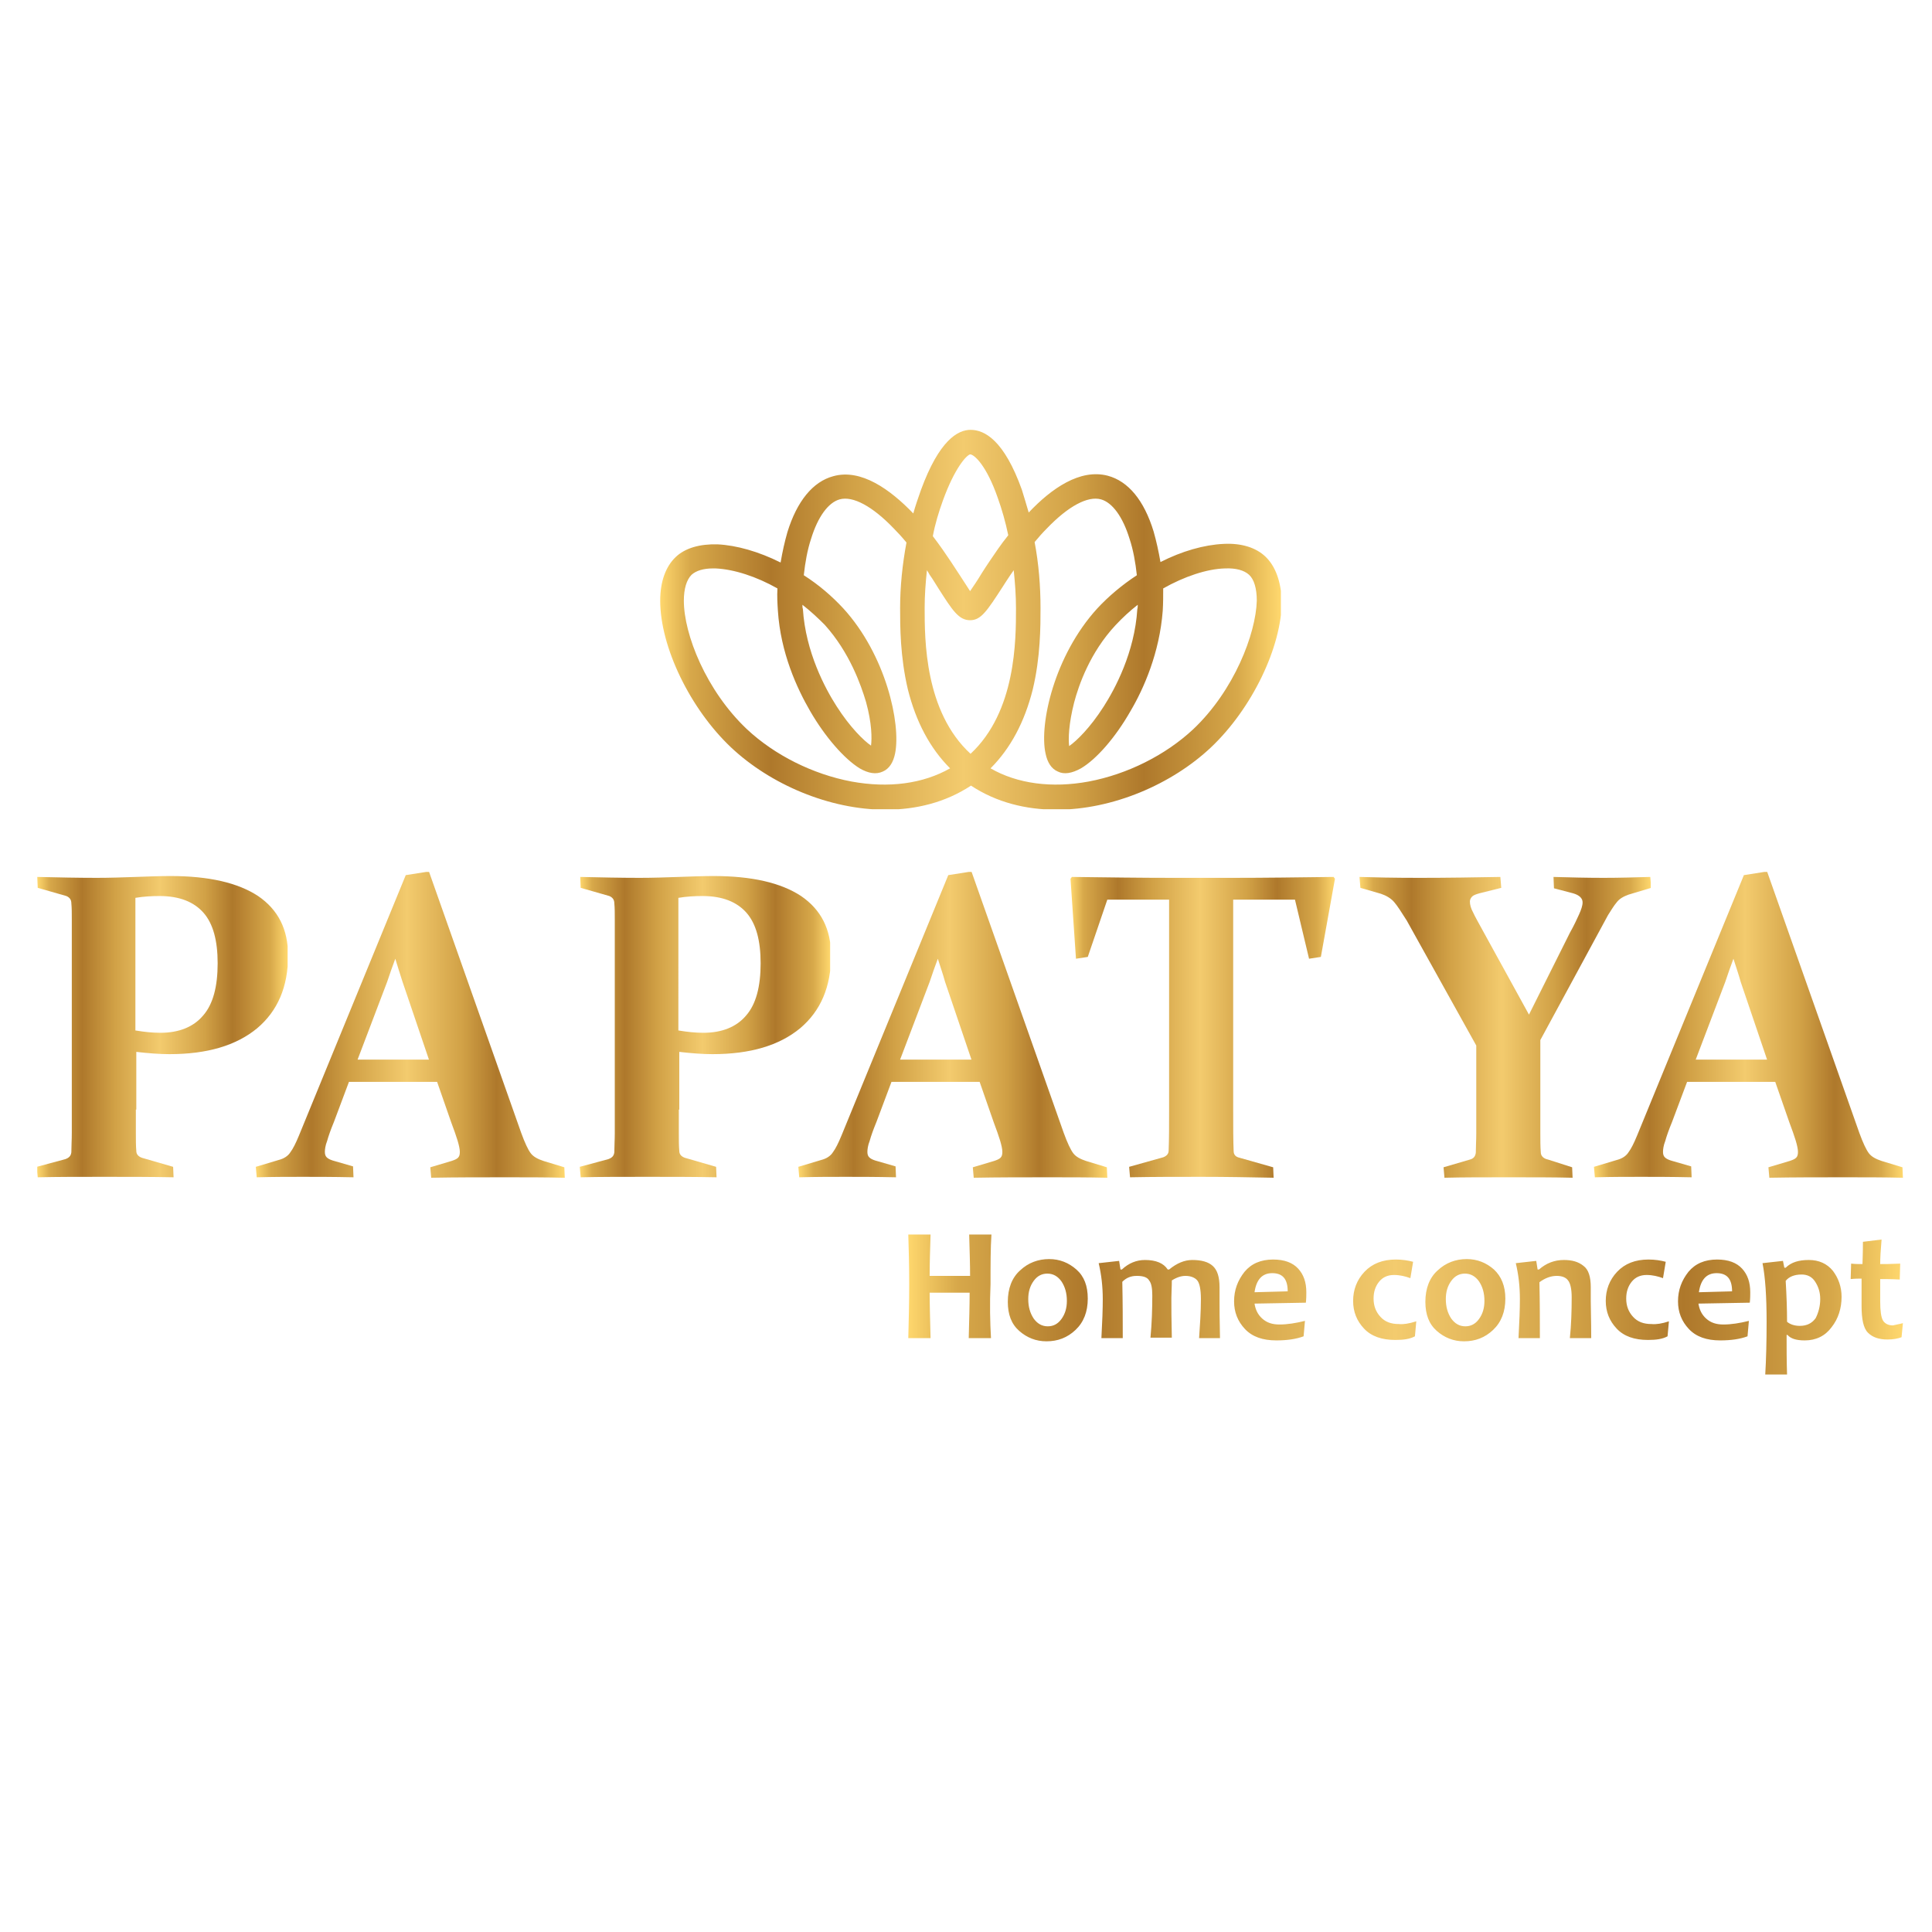<svg xmlns="http://www.w3.org/2000/svg" xmlns:xlink="http://www.w3.org/1999/xlink" id="Layer_1" x="0px" y="0px" viewBox="0 0 425.2 425.2" style="enable-background:new 0 0 425.2 425.2;" xml:space="preserve"><style type="text/css">			.st0{clip-path:url(#SVGID_00000013895857189780947080000006579991132348989070_);fill:url(#SVGID_00000132772374461384804460000010878473261652336276_);}			.st1{clip-path:url(#SVGID_00000123426980213280052850000017973214832792933285_);fill:url(#SVGID_00000011711461979915578650000015555662787197331365_);}			.st2{clip-path:url(#SVGID_00000042000021867732350740000016676070460291590528_);fill:url(#SVGID_00000038376153522010224590000005688209278701715110_);}			.st3{clip-path:url(#SVGID_00000012438053303708656090000005095816746379192749_);fill:url(#SVGID_00000163074422873798618070000002095959687941070225_);}			.st4{clip-path:url(#SVGID_00000000942713230811978500000006128655862553287325_);fill:url(#SVGID_00000041280955018957071040000014522222360064465309_);}			.st5{clip-path:url(#SVGID_00000178186363964717920210000005954705313407265471_);fill:url(#SVGID_00000039856448474149057470000013137130307567439490_);}			.st6{clip-path:url(#SVGID_00000080189155500469056900000005514636162971357347_);fill:url(#SVGID_00000087370271865758976010000017962380010819835566_);}			.st7{clip-path:url(#SVGID_00000052081871713969084610000013404997981952527783_);fill:url(#SVGID_00000115483527491054645110000010510566206111267262_);}			.st8{clip-path:url(#SVGID_00000000195743793570128870000003319395892265868214_);fill:url(#SVGID_00000150812527809802803880000011669131272471070855_);}</style><g>	<defs>		<path id="SVGID_1_" d="M278.5,122.5c-2.1-2-5.3-3-9.2-2.8c-4.3,0.2-9.2,1.6-13.9,4c-0.4-2.3-0.9-4.6-1.5-6.7   c-2.1-6.9-5.6-11.1-10.1-12.3c-6.1-1.6-12.4,2.8-17.4,8.1c-0.5-1.7-1-3.4-1.5-5c-3.9-10.9-8.2-13.2-11.3-13.2   c-2.8,0-6.9,2.3-10.9,13.2c-0.6,1.7-1.2,3.4-1.7,5.2c-5.1-5.3-11.5-9.9-17.6-8.2c-4.5,1.2-8,5.5-10.1,12.3   c-0.6,2.1-1.1,4.3-1.5,6.7c-4.8-2.4-9.7-3.8-13.9-4c-3.9-0.1-7.1,0.8-9.2,2.8c-2.2,2.1-3.4,5.4-3.4,9.6c0,10.2,6.6,23.8,15.6,32.3   c8.6,8.1,21.6,13.7,34,13.7c6.7,0,13.2-1.6,18.8-5.3c5.6,3.7,12.1,5.3,18.8,5.3c12.4,0,25.4-5.6,34-13.7   c9-8.5,15.6-22.1,15.6-32.3C281.9,127.9,280.7,124.6,278.5,122.5 M207.5,110.2c2.6-7.2,5.2-10,6-10.2c0.9,0,3.6,2.4,6.1,9.6   c0.9,2.5,1.7,5.3,2.3,8.2c-1.7,2.1-3,4.1-4.1,5.7c-0.6,0.9-1.2,1.8-1.7,2.6c-0.9,1.5-1.9,3-2.6,4c-0.6-0.9-1.4-2.2-2.2-3.4   c-0.6-0.9-1.3-2-2.1-3.2c-1-1.5-2.3-3.4-3.9-5.5C205.8,115.3,206.6,112.7,207.5,110.2z M187.4,172c-8.5-1.6-16.9-5.8-23-11.5   c-9-8.5-13.9-20.9-13.9-28.3c0-2.6,0.6-4.6,1.7-5.7c1-0.9,2.6-1.4,4.7-1.4c0.2,0,0.4,0,0.6,0c4.1,0.2,9,1.8,13.6,4.4   c-0.1,1.7,0,3.3,0.1,4.9c0.6,9.3,4.2,17.1,7.1,22.1c3.3,5.7,7.5,10.5,10.9,12.6c1.9,1.1,3.6,1.4,5.1,0.7c1.4-0.6,2.3-2,2.7-4   c1.3-6.5-2-21.6-11.4-31.9c-2.5-2.7-5.4-5.2-8.7-7.3c0.3-2.8,0.8-5.6,1.6-8c1.5-4.9,3.8-8,6.3-8.7c2.9-0.8,7.2,1.5,11.9,6.4   c0.9,0.9,1.9,2,2.8,3.1c-0.9,4.8-1.4,9.7-1.4,14.4c0,4,0,10.7,1.7,17.9c1.8,7.2,4.9,13,9.3,17.4   C203.1,172.5,195.6,173.5,187.4,172z M176.6,133.1c1.8,1.4,3.4,2.9,4.9,4.4c5.5,6.1,8,13.3,9.1,17c1.3,4.7,1.3,8,1.1,9.6   c-1.6-1.1-4.6-4-7.6-8.7c-2.5-3.9-6.8-11.9-7.4-21.4C176.6,133.8,176.6,133.5,176.6,133.1z M203.5,133.8c0-2.7,0.2-5.5,0.5-8.3   c0.2,0.3,0.4,0.6,0.6,1c0,0,0,0,0,0c0.8,1.1,1.4,2.2,2,3.1c3,4.7,4.4,6.9,6.9,6.9c2.4,0,3.7-2,7.2-7.4c0.5-0.8,1.1-1.7,1.7-2.6   c0.2-0.3,0.5-0.7,0.7-1c0.3,2.8,0.5,5.6,0.5,8.4c0,7,0,22.7-10,32C203.5,156.6,203.5,140.8,203.5,133.8z M262.6,160.5   c-6.1,5.7-14.5,9.9-23,11.5c-8.1,1.5-15.7,0.5-21.6-2.9c4.4-4.4,7.5-10.2,9.3-17.4c1.7-7.1,1.7-13.9,1.7-17.9   c0-4.8-0.4-9.8-1.3-14.5c0.9-1.1,1.8-2.1,2.7-3c4.7-4.9,9-7.2,11.9-6.4c2.5,0.7,4.8,3.8,6.3,8.7c0.8,2.4,1.3,5.2,1.6,8   c-3.2,2.1-6.2,4.6-8.7,7.3c-9.5,10.4-12.8,25.5-11.4,31.9c0.4,2,1.3,3.4,2.7,4c1.4,0.7,3.1,0.4,5.1-0.7c3.4-2,7.6-6.8,10.9-12.6   c2.9-4.9,6.4-12.8,7.1-22.1c0.1-1.6,0.1-3.3,0.1-4.9c4.6-2.6,9.6-4.3,13.6-4.4c2.4-0.1,4.2,0.4,5.3,1.4c1.1,1,1.7,3,1.7,5.7   C276.4,139.5,271.6,152,262.6,160.5z M250.4,133.1c0,0.3,0,0.6-0.1,1c-0.6,9.5-4.9,17.5-7.4,21.4c-3,4.7-6,7.6-7.6,8.7   c-0.2-1.6-0.1-4.9,1.1-9.6c1-3.8,3.5-11,9.1-17C247,136,248.6,134.5,250.4,133.1z"></path>	</defs>	<clipPath id="SVGID_00000021811575660127611280000012115821577799486886_">		<use xlink:href="#SVGID_1_" style="overflow:visible;"></use>	</clipPath>			<linearGradient id="SVGID_00000178903391960241295220000008154012441752867512_" gradientUnits="userSpaceOnUse" x1="145.096" y1="136.346" x2="281.873" y2="136.346">		<stop offset="0" style="stop-color:#FFD86E"></stop>		<stop offset="5.000000e-02" style="stop-color:#D7A84A"></stop>		<stop offset="0.18" style="stop-color:#AE782B"></stop>		<stop offset="0.31" style="stop-color:#D1A146"></stop>		<stop offset="0.49" style="stop-color:#F3CB6E"></stop>		<stop offset="0.67" style="stop-color:#D1A146"></stop>		<stop offset="0.78" style="stop-color:#AE782B"></stop>		<stop offset="0.93" style="stop-color:#D7A84A"></stop>		<stop offset="1" style="stop-color:#FFD86E"></stop>	</linearGradient>			<rect x="145.1" y="94.6" style="clip-path:url(#SVGID_00000021811575660127611280000012115821577799486886_);fill:url(#SVGID_00000178903391960241295220000008154012441752867512_);" width="136.8" height="83.5"></rect></g><g>	<defs>		<path id="SVGID_00000041291779057138363600000006129391724397911988_" d="M371.3,238.1l-3.3,8.8c-0.7,1.7-1.2,3.1-1.5,4.2   c-0.4,1-0.5,1.9-0.5,2.4c0,0.5,0.1,0.9,0.4,1.2c0.3,0.3,0.7,0.5,1.3,0.7l4.5,1.3l0.1,2.4c-4.6-0.1-8.3-0.1-11.1-0.1   c-3,0-6.4,0-10.2,0.1l-0.2-2.3l5-1.5c1.2-0.3,2.1-0.9,2.6-1.7c0.6-0.8,1.2-2,1.9-3.7l23.5-57.3l5.1-0.8l20.3,57.5   c0.8,2.2,1.5,3.7,2.1,4.5c0.6,0.8,1.6,1.3,2.8,1.7l4.6,1.4l0.1,2.3c-4.2-0.1-8.5-0.1-12.8-0.1c-5.7,0-11.2,0-16.6,0.1l-0.2-2.3   l4.7-1.4c0.6-0.2,1.1-0.4,1.4-0.7c0.3-0.3,0.4-0.7,0.4-1.3c0-0.6-0.2-1.5-0.5-2.5c-0.3-1-0.8-2.4-1.4-4l-3.1-8.9H371.3z    M381.5,211c-0.6,1.6-1.2,3.3-1.8,5.1l-6.5,17.1h15.7l-5.8-17.1C382.6,214.3,382,212.6,381.5,211z"></path>	</defs>	<clipPath id="SVGID_00000080168610591839572420000000037752597448533931_">		<use xlink:href="#SVGID_00000041291779057138363600000006129391724397911988_" style="overflow:visible;"></use>	</clipPath>			<linearGradient id="SVGID_00000119080543161328516310000012804208422500257441_" gradientUnits="userSpaceOnUse" x1="350.739" y1="225.526" x2="418.8" y2="225.526">		<stop offset="0" style="stop-color:#FFD86E"></stop>		<stop offset="5.000000e-02" style="stop-color:#D7A84A"></stop>		<stop offset="0.18" style="stop-color:#AE782B"></stop>		<stop offset="0.31" style="stop-color:#D1A146"></stop>		<stop offset="0.49" style="stop-color:#F3CB6E"></stop>		<stop offset="0.67" style="stop-color:#D1A146"></stop>		<stop offset="0.78" style="stop-color:#AE782B"></stop>		<stop offset="0.93" style="stop-color:#D7A84A"></stop>		<stop offset="1" style="stop-color:#FFD86E"></stop>	</linearGradient>			<rect x="350.7" y="191.9" style="clip-path:url(#SVGID_00000080168610591839572420000000037752597448533931_);fill:url(#SVGID_00000119080543161328516310000012804208422500257441_);" width="68.1" height="67.3"></rect></g><g>	<defs>		<path id="SVGID_00000181775244345380660050000006628546683076940722_" d="M336.5,223.3l9-18c0.9-1.6,1.5-2.9,2-4   c0.5-1.1,0.8-2,0.8-2.7c0-0.9-0.7-1.6-2.1-2l-4.2-1.1l-0.1-2.5c3.5,0.1,7.1,0.2,11,0.2c3.5,0,6.9-0.1,10.3-0.2l0.2,2.4l-5,1.5   c-1.1,0.4-2,0.9-2.6,1.7c-0.6,0.7-1.2,1.7-1.9,2.8L339,228.9v15.3c0,1.9,0,3.6,0,5.2c0,1.5,0,2.9,0.1,4.2c0,0.8,0.6,1.4,1.6,1.6   l5.3,1.7l0.1,2.3c-4.1-0.1-8.7-0.1-14-0.1c-5.5,0-10.2,0-14.2,0.1l-0.2-2.3l5.8-1.7c0.8-0.2,1.2-0.7,1.3-1.5   c0-1.3,0.1-2.7,0.1-4.2c0-1.5,0-3.3,0-5.2v-14.2l-15.3-27.5c-1.2-1.9-2.1-3.3-2.8-4.1c-0.7-0.8-1.7-1.4-2.9-1.8l-4.5-1.3l-0.2-2.4   c3.1,0.1,7.5,0.2,13.2,0.2c6.3,0,12.2-0.1,17.8-0.2l0.2,2.4l-4.8,1.2c-0.7,0.2-1.3,0.4-1.6,0.7c-0.3,0.3-0.5,0.7-0.5,1.1   c0,0.7,0.2,1.5,0.7,2.4c0.4,0.9,1.1,2.1,1.8,3.4L336.5,223.3z"></path>	</defs>	<clipPath id="SVGID_00000152261142759397287130000000347744566785558188_">		<use xlink:href="#SVGID_00000181775244345380660050000006628546683076940722_" style="overflow:visible;"></use>	</clipPath>			<linearGradient id="SVGID_00000026151304550858094130000012294367540704806812_" gradientUnits="userSpaceOnUse" x1="299.063" y1="226.05" x2="363.313" y2="226.05">		<stop offset="0" style="stop-color:#FFD86E"></stop>		<stop offset="5.000000e-02" style="stop-color:#D7A84A"></stop>		<stop offset="0.18" style="stop-color:#AE782B"></stop>		<stop offset="0.31" style="stop-color:#D1A146"></stop>		<stop offset="0.49" style="stop-color:#F3CB6E"></stop>		<stop offset="0.67" style="stop-color:#D1A146"></stop>		<stop offset="0.78" style="stop-color:#AE782B"></stop>		<stop offset="0.93" style="stop-color:#D7A84A"></stop>		<stop offset="1" style="stop-color:#FFD86E"></stop>	</linearGradient>			<rect x="299.1" y="192.9" style="clip-path:url(#SVGID_00000152261142759397287130000000347744566785558188_);fill:url(#SVGID_00000026151304550858094130000012294367540704806812_);" width="64.2" height="66.3"></rect></g><g>	<defs>		<path id="SVGID_00000068672967453721484480000004912343489844914577_" d="M264.5,259c-5.5,0-10.8,0-15.8,0.1l-0.2-2.3l7.5-2.1   c0.8-0.3,1.2-0.8,1.2-1.5c0.1-2.4,0.1-5.4,0.1-9.1V198h-13.6l-4.3,12.6l-2.6,0.4l-1.2-17.6l0.3-0.4c7.7,0.1,15.1,0.2,22.2,0.2   h13.1c7.1,0,14.5-0.1,22.3-0.2l0.3,0.4l-3.1,17.2l-2.6,0.4l-3.1-13h-13.6v46.2c0,3.7,0,6.8,0.1,9.1c0,0.8,0.4,1.3,1.3,1.5l7.4,2.1   l0.1,2.3C275.1,259.1,269.9,259,264.5,259"></path>	</defs>	<clipPath id="SVGID_00000121249709044290975120000017544074486766469788_">		<use xlink:href="#SVGID_00000068672967453721484480000004912343489844914577_" style="overflow:visible;"></use>	</clipPath>			<linearGradient id="SVGID_00000060723438367294415400000002663322085792843672_" gradientUnits="userSpaceOnUse" x1="235.589" y1="226.05" x2="293.858" y2="226.05">		<stop offset="0" style="stop-color:#FFD86E"></stop>		<stop offset="5.000000e-02" style="stop-color:#D7A84A"></stop>		<stop offset="0.18" style="stop-color:#AE782B"></stop>		<stop offset="0.31" style="stop-color:#D1A146"></stop>		<stop offset="0.49" style="stop-color:#F3CB6E"></stop>		<stop offset="0.67" style="stop-color:#D1A146"></stop>		<stop offset="0.78" style="stop-color:#AE782B"></stop>		<stop offset="0.93" style="stop-color:#D7A84A"></stop>		<stop offset="1" style="stop-color:#FFD86E"></stop>	</linearGradient>			<rect x="235.6" y="192.9" style="clip-path:url(#SVGID_00000121249709044290975120000017544074486766469788_);fill:url(#SVGID_00000060723438367294415400000002663322085792843672_);" width="58.3" height="66.3"></rect></g><g>	<defs>		<path id="SVGID_00000026132672994923697430000012502042541123741078_" d="M196.2,238.1l-3.3,8.8c-0.7,1.7-1.2,3.1-1.5,4.2   c-0.4,1-0.5,1.9-0.5,2.4c0,0.5,0.1,0.9,0.4,1.2c0.3,0.3,0.7,0.5,1.3,0.7l4.5,1.3l0.1,2.4c-4.5-0.1-8.3-0.1-11.1-0.1   c-3,0-6.4,0-10.2,0.1l-0.2-2.3l5-1.5c1.2-0.3,2.1-0.9,2.6-1.7c0.6-0.8,1.2-2,1.9-3.7l23.5-57.3l5.1-0.8l20.3,57.5   c0.8,2.2,1.5,3.7,2.1,4.5c0.6,0.8,1.6,1.3,2.8,1.7l4.6,1.4l0.1,2.3c-4.2-0.1-8.5-0.1-12.8-0.1c-5.7,0-11.2,0-16.6,0.1l-0.2-2.3   l4.7-1.4c0.6-0.2,1.1-0.4,1.4-0.7c0.3-0.3,0.4-0.7,0.4-1.3c0-0.6-0.2-1.5-0.5-2.5c-0.3-1-0.8-2.4-1.4-4l-3.1-8.9H196.2z    M206.4,211c-0.6,1.6-1.2,3.3-1.8,5.1l-6.5,17.1h15.7l-5.8-17.1C207.5,214.3,206.9,212.6,206.4,211z"></path>	</defs>	<clipPath id="SVGID_00000092427391435701363040000015202356151077540780_">		<use xlink:href="#SVGID_00000026132672994923697430000012502042541123741078_" style="overflow:visible;"></use>	</clipPath>			<linearGradient id="SVGID_00000100367811202008184300000017208784074609078441_" gradientUnits="userSpaceOnUse" x1="175.644" y1="225.526" x2="243.704" y2="225.526">		<stop offset="0" style="stop-color:#FFD86E"></stop>		<stop offset="5.000000e-02" style="stop-color:#D7A84A"></stop>		<stop offset="0.18" style="stop-color:#AE782B"></stop>		<stop offset="0.31" style="stop-color:#D1A146"></stop>		<stop offset="0.49" style="stop-color:#F3CB6E"></stop>		<stop offset="0.67" style="stop-color:#D1A146"></stop>		<stop offset="0.78" style="stop-color:#AE782B"></stop>		<stop offset="0.93" style="stop-color:#D7A84A"></stop>		<stop offset="1" style="stop-color:#FFD86E"></stop>	</linearGradient>			<rect x="175.6" y="191.9" style="clip-path:url(#SVGID_00000092427391435701363040000015202356151077540780_);fill:url(#SVGID_00000100367811202008184300000017208784074609078441_);" width="68.1" height="67.3"></rect></g><g>	<defs>		<path id="SVGID_00000147182337315675141330000017328573119293854637_" d="M149.4,226.8c1.8,0.3,3.6,0.5,5.4,0.5   c4.1,0,7.3-1.3,9.4-3.8c2.2-2.5,3.2-6.4,3.2-11.5c0-5-1-8.7-3.1-11.1c-2.1-2.4-5.3-3.7-9.7-3.7c-1.7,0-3.5,0.1-5.3,0.4V226.8z    M149.4,244.2c0,1.9,0,3.6,0,5.1c0,1.5,0,2.9,0.1,4c0,0.7,0.4,1.2,1.2,1.5l6.9,2l0.1,2.3c-4.9-0.1-9.9-0.1-15.2-0.1   c-5.5,0-10.4,0-14.7,0.1l-0.2-2.3l6.3-1.7c0.8-0.3,1.2-0.7,1.3-1.5c0-1.3,0.1-2.7,0.1-4.2c0-1.5,0-3.3,0-5.2v-37.6   c0-1.6,0-3,0-4.3c0-1.3,0-2.5-0.1-3.5c0-0.8-0.4-1.3-1.1-1.6l-6.3-1.8l-0.1-2.4c4.4,0.1,8.8,0.2,13.1,0.2c2.9,0,5.8-0.1,8.6-0.2   c2.8-0.1,5.3-0.2,7.6-0.2c8.5,0,14.9,1.5,19.3,4.4c4.4,3,6.6,7.3,6.6,13.1c0,6.9-2.3,12.2-6.8,16c-4.6,3.8-11,5.7-19.3,5.7   c-2.2,0-4.7-0.2-7.3-0.5V244.2z"></path>	</defs>	<clipPath id="SVGID_00000144325912421646936250000013256425078305508760_">		<use xlink:href="#SVGID_00000147182337315675141330000017328573119293854637_" style="overflow:visible;"></use>	</clipPath>			<linearGradient id="SVGID_00000044158369326529605280000017039025046452581789_" gradientUnits="userSpaceOnUse" x1="127.585" y1="225.954" x2="182.734" y2="225.954">		<stop offset="0" style="stop-color:#FFD86E"></stop>		<stop offset="5.000000e-02" style="stop-color:#D7A84A"></stop>		<stop offset="0.18" style="stop-color:#AE782B"></stop>		<stop offset="0.31" style="stop-color:#D1A146"></stop>		<stop offset="0.49" style="stop-color:#F3CB6E"></stop>		<stop offset="0.67" style="stop-color:#D1A146"></stop>		<stop offset="0.78" style="stop-color:#AE782B"></stop>		<stop offset="0.93" style="stop-color:#D7A84A"></stop>		<stop offset="1" style="stop-color:#FFD86E"></stop>	</linearGradient>			<rect x="127.6" y="192.7" style="clip-path:url(#SVGID_00000144325912421646936250000013256425078305508760_);fill:url(#SVGID_00000044158369326529605280000017039025046452581789_);" width="55.1" height="66.5"></rect></g><g>	<defs>		<path id="SVGID_00000080913476323401599750000001166504762318673056_" d="M76.8,238.1l-3.3,8.8c-0.7,1.7-1.2,3.1-1.5,4.2   c-0.4,1-0.5,1.9-0.5,2.4c0,0.5,0.1,0.9,0.4,1.2c0.3,0.3,0.7,0.5,1.3,0.7l4.5,1.3l0.1,2.4c-4.6-0.1-8.3-0.1-11.1-0.1   c-3,0-6.4,0-10.2,0.1l-0.2-2.3l5-1.5c1.2-0.3,2.1-0.9,2.6-1.7c0.6-0.8,1.2-2,1.9-3.7l23.5-57.3l5.1-0.8l20.3,57.5   c0.8,2.2,1.5,3.7,2.1,4.5c0.6,0.8,1.6,1.3,2.8,1.7l4.6,1.4l0.1,2.3c-4.2-0.1-8.5-0.1-12.8-0.1c-5.7,0-11.2,0-16.6,0.1l-0.2-2.3   l4.7-1.4c0.6-0.2,1.1-0.4,1.4-0.7c0.3-0.3,0.4-0.7,0.4-1.3c0-0.6-0.2-1.5-0.5-2.5c-0.3-1-0.8-2.4-1.4-4l-3.1-8.9H76.8z M87,211   c-0.6,1.6-1.2,3.3-1.8,5.1l-6.5,17.1h15.7l-5.8-17.1C88,214.3,87.5,212.6,87,211z"></path>	</defs>	<clipPath id="SVGID_00000122705371710562895930000008912477787878557074_">		<use xlink:href="#SVGID_00000080913476323401599750000001166504762318673056_" style="overflow:visible;"></use>	</clipPath>			<linearGradient id="SVGID_00000154428358000216764060000002059229448736596897_" gradientUnits="userSpaceOnUse" x1="56.228" y1="225.526" x2="124.288" y2="225.526">		<stop offset="0" style="stop-color:#FFD86E"></stop>		<stop offset="5.000000e-02" style="stop-color:#D7A84A"></stop>		<stop offset="0.18" style="stop-color:#AE782B"></stop>		<stop offset="0.31" style="stop-color:#D1A146"></stop>		<stop offset="0.49" style="stop-color:#F3CB6E"></stop>		<stop offset="0.67" style="stop-color:#D1A146"></stop>		<stop offset="0.78" style="stop-color:#AE782B"></stop>		<stop offset="0.93" style="stop-color:#D7A84A"></stop>		<stop offset="1" style="stop-color:#FFD86E"></stop>	</linearGradient>			<rect x="56.2" y="191.9" style="clip-path:url(#SVGID_00000122705371710562895930000008912477787878557074_);fill:url(#SVGID_00000154428358000216764060000002059229448736596897_);" width="68.1" height="67.3"></rect></g><g>	<defs>		<path id="SVGID_00000011724505048524246550000002197540706285077690_" d="M29.9,226.8c1.8,0.3,3.6,0.5,5.4,0.5   c4.1,0,7.3-1.3,9.4-3.8c2.2-2.5,3.2-6.4,3.2-11.5c0-5-1-8.7-3.1-11.1c-2.1-2.4-5.3-3.7-9.7-3.7c-1.7,0-3.5,0.1-5.3,0.4V226.8z    M29.9,244.2c0,1.9,0,3.6,0,5.1c0,1.5,0,2.9,0.1,4c0,0.7,0.4,1.2,1.2,1.5l6.9,2l0.1,2.3c-4.9-0.1-9.9-0.1-15.2-0.1   c-5.5,0-10.4,0-14.7,0.1l-0.2-2.3l6.3-1.7c0.8-0.3,1.2-0.7,1.3-1.5c0-1.3,0.1-2.7,0.1-4.2c0-1.5,0-3.3,0-5.2v-37.6   c0-1.6,0-3,0-4.3c0-1.3,0-2.5-0.1-3.5c0-0.8-0.4-1.3-1.1-1.6l-6.3-1.8l-0.1-2.4c4.4,0.1,8.8,0.2,13.1,0.2c2.9,0,5.8-0.1,8.6-0.2   c2.8-0.1,5.3-0.2,7.6-0.2c8.5,0,14.9,1.5,19.3,4.4c4.4,3,6.6,7.3,6.6,13.1c0,6.9-2.3,12.2-6.8,16c-4.6,3.8-11,5.7-19.3,5.7   c-2.2,0-4.7-0.2-7.3-0.5V244.2z"></path>	</defs>	<clipPath id="SVGID_00000013179846052892369910000005991298852124700347_">		<use xlink:href="#SVGID_00000011724505048524246550000002197540706285077690_" style="overflow:visible;"></use>	</clipPath>			<linearGradient id="SVGID_00000182529906728936538390000007342858606485139089_" gradientUnits="userSpaceOnUse" x1="8.17" y1="225.954" x2="63.318" y2="225.954">		<stop offset="0" style="stop-color:#FFD86E"></stop>		<stop offset="5.000000e-02" style="stop-color:#D7A84A"></stop>		<stop offset="0.18" style="stop-color:#AE782B"></stop>		<stop offset="0.31" style="stop-color:#D1A146"></stop>		<stop offset="0.49" style="stop-color:#F3CB6E"></stop>		<stop offset="0.67" style="stop-color:#D1A146"></stop>		<stop offset="0.78" style="stop-color:#AE782B"></stop>		<stop offset="0.93" style="stop-color:#D7A84A"></stop>		<stop offset="1" style="stop-color:#FFD86E"></stop>	</linearGradient>			<rect x="8.2" y="192.7" style="clip-path:url(#SVGID_00000013179846052892369910000005991298852124700347_);fill:url(#SVGID_00000182529906728936538390000007342858606485139089_);" width="55.1" height="66.5"></rect></g><g>	<defs>		<path id="SVGID_00000054960235400092943100000010702439258838943881_" d="M418.8,291.2l-0.3,3.1c-0.8,0.3-1.8,0.5-3.1,0.5   c-1.9,0-3.3-0.5-4.3-1.5c-1-1-1.4-3-1.4-5.9c0-1.8,0-3.7,0-6c-0.6,0-1.4,0-2.4,0.1l0.1-3.4c0.9,0.1,1.7,0.1,2.5,0.1   c0-0.6,0.1-2.2,0.1-4.9l4.1-0.5c-0.2,2.3-0.3,4.1-0.3,5.4c1,0,2.4,0,4.4-0.1l-0.1,3.5c-1.8-0.1-3.2-0.1-4.3-0.1c0,1.5,0,3.2,0,4.9   c0,2.1,0.2,3.5,0.6,4.2c0.4,0.7,1.2,1.1,2.2,1.1C417.4,291.5,418.1,291.4,418.8,291.2 M400.6,285.9c0-1.5-0.4-2.7-1.1-3.8   c-0.7-1.1-1.7-1.6-3-1.6c-1.6,0-2.8,0.5-3.5,1.4c0.2,3.3,0.3,6.3,0.3,9c0.7,0.6,1.7,0.9,2.8,0.9c1.6,0,2.7-0.6,3.5-1.7   C400.2,288.9,400.6,287.5,400.6,285.9z M405.3,285.4c0,2.5-0.7,4.8-2.2,6.7c-1.4,1.9-3.4,2.9-5.9,2.9c-1.9,0-3.1-0.4-3.8-1.2h-0.2   c0,2.9,0,5.7,0.1,8.7h-4.8c0.2-3.3,0.3-7.2,0.3-11.6c0-5.6-0.3-9.9-0.9-12.9l4.5-0.5l0.3,1.5h0.3c1.2-1.2,2.9-1.7,5.1-1.7   c2.2,0,4,0.8,5.3,2.4C404.6,281.3,405.3,283.2,405.3,285.4z M381.2,284.2c0-2.7-1.1-4-3.4-4c-2.2,0-3.5,1.4-3.9,4.2L381.2,284.2z    M385.2,284.4c0,0.6,0,1.4-0.1,2.3l-11.3,0.2c0.2,1.3,0.7,2.4,1.7,3.3c1,0.9,2.2,1.3,3.8,1.3c1.7,0,3.6-0.3,5.6-0.8l-0.3,3.4   c-1.6,0.6-3.6,0.9-6,0.9c-3,0-5.3-0.8-6.9-2.5c-1.6-1.7-2.4-3.7-2.4-6.1c0-2.5,0.8-4.6,2.3-6.5c1.5-1.8,3.6-2.7,6.3-2.7   c2.5,0,4.3,0.7,5.5,2C384.6,280.5,385.2,282.2,385.2,284.4z M367.3,290.8l-0.3,3.3c-1.1,0.6-2.5,0.8-4.3,0.8c-3,0-5.3-0.8-6.9-2.5   c-1.6-1.7-2.4-3.7-2.4-6.1c0-2.4,0.8-4.6,2.5-6.4c1.7-1.8,4-2.7,6.9-2.7c1.4,0,2.7,0.2,3.8,0.5l-0.6,3.6c-1.1-0.4-2.3-0.7-3.6-0.7   c-1.4,0-2.5,0.5-3.3,1.5c-0.8,1-1.2,2.2-1.2,3.7c0,1.6,0.5,2.9,1.5,4c1,1.1,2.3,1.6,4.1,1.6C364.5,291.5,365.8,291.3,367.3,290.8z    M350.2,294.5h-4.7c0.3-2.9,0.4-5.9,0.4-9c0-1.8-0.3-3.1-0.8-3.7c-0.5-0.7-1.4-1-2.5-1c-1.3,0-2.6,0.5-3.8,1.4   c0.1,4.5,0.1,8.6,0.1,12.3h-4.7c0.2-3.6,0.3-6.5,0.3-8.6c0-2.8-0.3-5.4-0.9-7.9l4.5-0.5l0.3,1.9h0.3c1.6-1.4,3.4-2.1,5.5-2.1   c1.8,0,3.2,0.4,4.3,1.3c1.1,0.8,1.6,2.4,1.6,4.7c0,0.3,0,0.8,0,1.4c0,0.6,0,1.1,0,1.7C350.1,287.9,350.2,290.6,350.2,294.5z    M326.7,286.3c0-1.7-0.4-3.1-1.2-4.3c-0.8-1.1-1.8-1.7-3.1-1.7c-1.2,0-2.2,0.5-3,1.6c-0.8,1.1-1.2,2.4-1.2,4   c0,1.7,0.4,3.1,1.2,4.3c0.8,1.1,1.8,1.7,3.1,1.7c1.2,0,2.2-0.5,3-1.6C326.3,289.2,326.7,287.9,326.7,286.3z M331.3,285.8   c0,2.9-0.9,5.2-2.7,6.9c-1.8,1.7-3.9,2.5-6.4,2.5c-2.3,0-4.3-0.8-6-2.3c-1.7-1.5-2.5-3.6-2.5-6.4c0-2.9,0.9-5.3,2.7-6.9   c1.8-1.7,4-2.5,6.4-2.5c2.3,0,4.3,0.8,6,2.3C330.4,280.9,331.3,283,331.3,285.8z M311.7,290.8l-0.3,3.3c-1.1,0.6-2.5,0.8-4.3,0.8   c-3,0-5.3-0.8-6.9-2.5c-1.6-1.7-2.4-3.7-2.4-6.1c0-2.4,0.8-4.6,2.5-6.4c1.7-1.8,4-2.7,6.9-2.7c1.4,0,2.7,0.2,3.8,0.5l-0.6,3.6   c-1.1-0.4-2.3-0.7-3.6-0.7c-1.4,0-2.5,0.5-3.3,1.5c-0.8,1-1.2,2.2-1.2,3.7c0,1.6,0.5,2.9,1.5,4c1,1.1,2.3,1.6,4.1,1.6   C308.9,291.5,310.1,291.3,311.7,290.8z M283.4,284.2c0-2.7-1.1-4-3.4-4c-2.2,0-3.5,1.4-3.9,4.2L283.4,284.2z M287.5,284.4   c0,0.6,0,1.4-0.1,2.3l-11.3,0.2c0.2,1.3,0.7,2.4,1.7,3.3c1,0.9,2.2,1.3,3.8,1.3c1.7,0,3.6-0.3,5.6-0.8l-0.3,3.4   c-1.6,0.6-3.6,0.9-6,0.9c-3,0-5.3-0.8-6.9-2.5c-1.6-1.7-2.4-3.7-2.4-6.1c0-2.5,0.8-4.6,2.3-6.5c1.5-1.8,3.6-2.7,6.3-2.7   c2.5,0,4.3,0.7,5.5,2C286.9,280.5,287.5,282.2,287.5,284.4z M268.5,294.5h-4.6c0.2-2.9,0.4-5.8,0.4-8.6c0-2.1-0.3-3.5-0.8-4.1   c-0.5-0.6-1.4-1-2.6-1c-0.9,0-1.9,0.3-3,1c0,1.5-0.1,2.8-0.1,3.9c0,1.9,0,4.8,0.1,8.7h-4.7c0.3-3.2,0.4-6.3,0.4-9.3   c0-1.6-0.2-2.7-0.7-3.3c-0.4-0.7-1.3-1-2.7-1c-1.3,0-2.3,0.4-3.2,1.3c0.1,4.6,0.1,8.7,0.1,12.4h-4.7c0.2-3.6,0.3-6.5,0.3-8.6   c0-2.7-0.3-5.4-0.9-7.9l4.5-0.5l0.3,1.9h0.3c1.5-1.4,3.2-2.1,5.1-2.1c2.4,0,4.1,0.7,5,2.1h0.3c1.7-1.4,3.4-2.1,5.1-2.1   c2,0,3.5,0.4,4.5,1.3c1,0.9,1.5,2.4,1.5,4.7c0,0.2,0,0.6,0,1.3c0,0.6,0,1,0,1.3C268.4,287.7,268.4,290.6,268.5,294.5z    M234.8,286.3c0-1.7-0.4-3.1-1.2-4.3c-0.8-1.1-1.8-1.7-3.1-1.7c-1.2,0-2.2,0.5-3,1.6c-0.8,1.1-1.2,2.4-1.2,4   c0,1.7,0.4,3.1,1.2,4.3c0.8,1.1,1.8,1.7,3.1,1.7c1.2,0,2.2-0.5,3-1.6C234.4,289.2,234.8,287.9,234.8,286.3z M239.4,285.8   c0,2.9-0.9,5.2-2.7,6.9c-1.8,1.7-3.9,2.5-6.4,2.5c-2.3,0-4.3-0.8-6-2.3c-1.7-1.5-2.5-3.6-2.5-6.4c0-2.9,0.9-5.3,2.7-6.9   c1.8-1.7,4-2.5,6.4-2.5c2.3,0,4.3,0.8,6,2.3C238.6,280.9,239.4,283,239.4,285.8z M218.1,294.5h-4.9c0.1-3.9,0.2-7.2,0.2-10h-8.8   c0,2.5,0.1,5.9,0.2,10h-4.9c0.1-3.9,0.2-7.8,0.2-11.9c0-4.1-0.1-7.8-0.2-10.9h4.9c-0.1,3.3-0.2,6.3-0.2,9.1h8.9   c0-2.5-0.1-5.5-0.2-9.1h4.9c-0.2,3-0.2,6.6-0.2,10.9C217.8,287,217.9,291,218.1,294.5z"></path>	</defs>	<clipPath id="SVGID_00000172432810458185626660000011973784194825626009_">		<use xlink:href="#SVGID_00000054960235400092943100000010702439258838943881_" style="overflow:visible;"></use>	</clipPath>			<linearGradient id="SVGID_00000075842300867243081640000014410706355310856584_" gradientUnits="userSpaceOnUse" x1="199.709" y1="287.075" x2="418.799" y2="287.075">		<stop offset="0" style="stop-color:#FFD86E"></stop>		<stop offset="5.000000e-02" style="stop-color:#D7A84A"></stop>		<stop offset="0.18" style="stop-color:#AE782B"></stop>		<stop offset="0.31" style="stop-color:#D1A146"></stop>		<stop offset="0.49" style="stop-color:#F3CB6E"></stop>		<stop offset="0.67" style="stop-color:#D1A146"></stop>		<stop offset="0.78" style="stop-color:#AE782B"></stop>		<stop offset="0.93" style="stop-color:#D7A84A"></stop>		<stop offset="1" style="stop-color:#FFD86E"></stop>	</linearGradient>			<rect x="199.7" y="271.7" style="clip-path:url(#SVGID_00000172432810458185626660000011973784194825626009_);fill:url(#SVGID_00000075842300867243081640000014410706355310856584_);" width="219.1" height="30.8"></rect></g></svg>